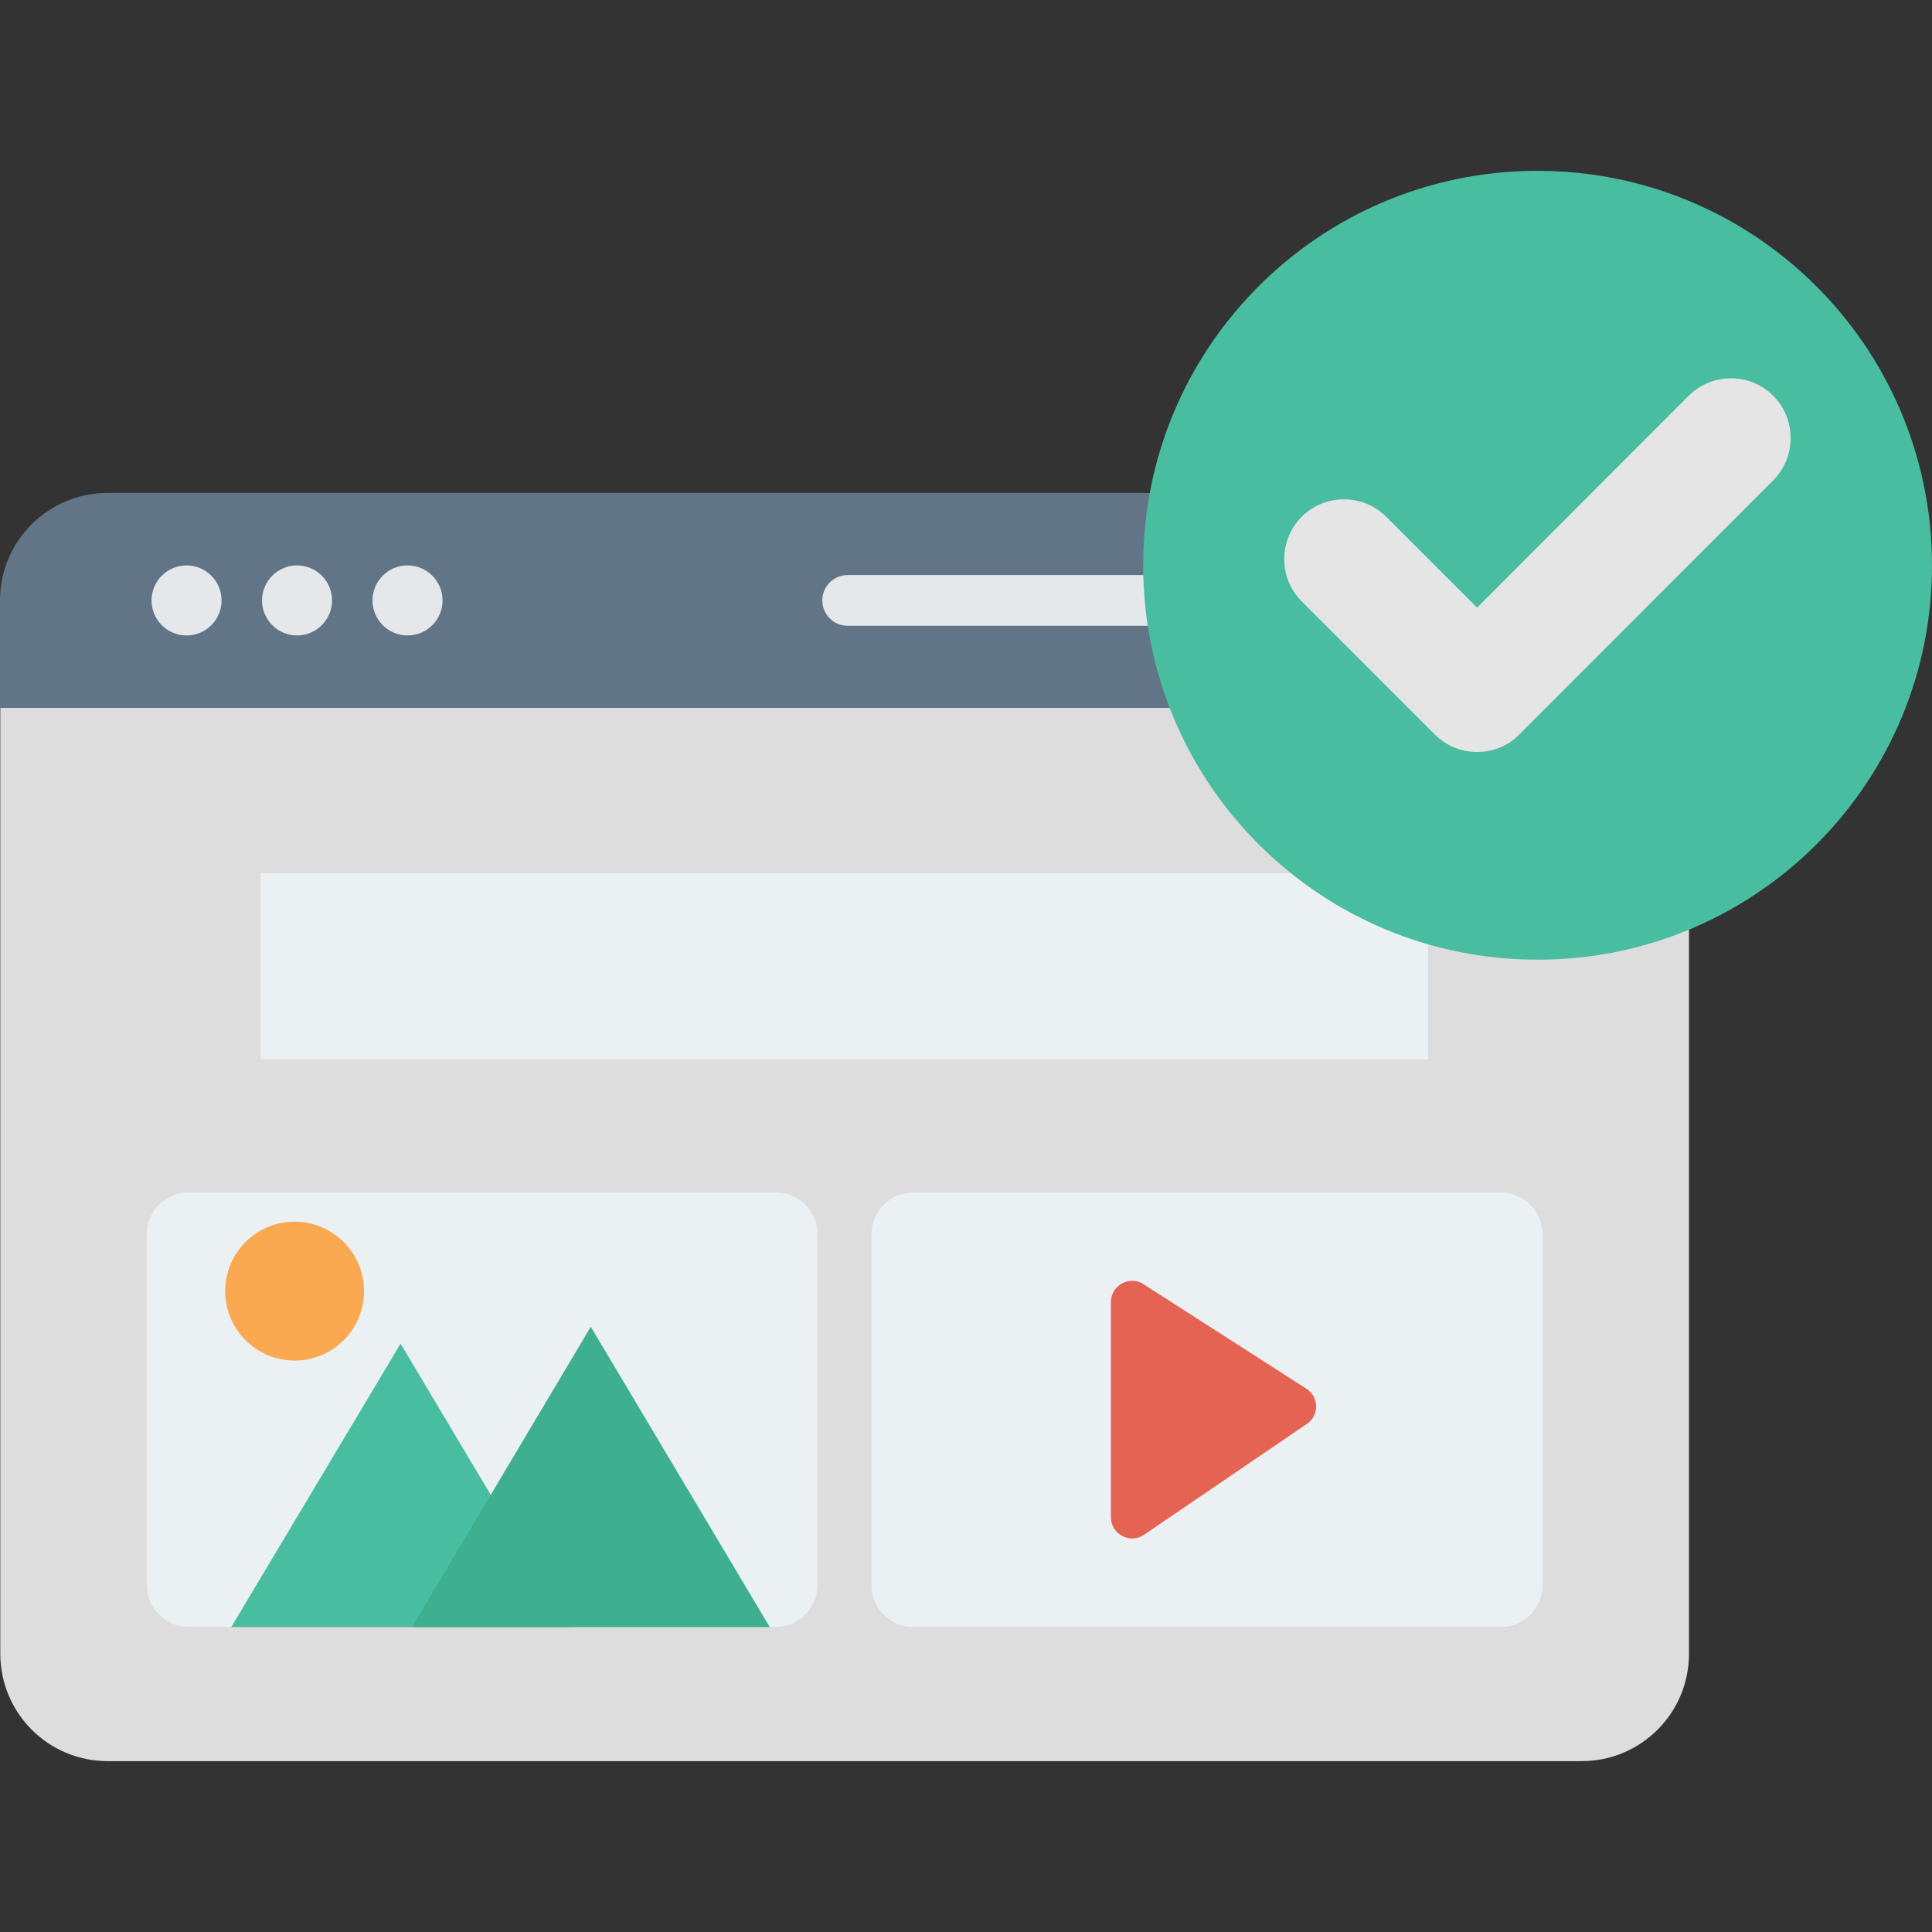 <svg xmlns="http://www.w3.org/2000/svg" enable-background="new 0 0 64 64" viewBox="0 0 64 64" id="web-page-verified"><rect x="0" y="0" width="64" height="64" fill="#333333" stroke="none"/><path fill="#ddd" d="M52.39,58.34H3.57c-1.97,0-3.56-1.59-3.56-3.56v-34.5h55.94v34.5C55.95,56.75,54.36,58.34,52.39,58.34z"></path><path fill="#617586" d="M55.95,23.45H0v-3.56c0-1.97,1.6-3.56,3.56-3.56h48.83c1.97,0,3.56,1.59,3.56,3.56V23.45z"></path><path fill="#e5e8ea" d="M7.34 19.89c0 .64-.52 1.16-1.16 1.16-.64 0-1.16-.52-1.16-1.16 0-.64.52-1.16 1.16-1.16C6.82 18.73 7.34 19.25 7.34 19.89zM11 19.89c0 .64-.52 1.16-1.16 1.16-.64 0-1.16-.52-1.16-1.16 0-.64.52-1.16 1.16-1.16C10.48 18.73 11 19.25 11 19.89zM14.66 19.89c0 .64-.52 1.16-1.16 1.16-.64 0-1.16-.52-1.16-1.16 0-.64.52-1.16 1.16-1.16C14.14 18.73 14.66 19.25 14.66 19.89zM50.09 20.73H28.08c-.47 0-.84-.38-.84-.84l0 0c0-.47.38-.84.84-.84h22.01c.47 0 .84.38.84.84l0 0C50.93 20.35 50.56 20.73 50.09 20.73z"></path><rect width="38.68" height="6.16" x="8.63" y="28.93" fill="#ebf0f3"></rect><path fill="#ebf0f3" d="M49.71,53.9H30.26c-0.77,0-1.39-0.62-1.39-1.39V40.89c0-0.77,0.62-1.39,1.39-1.39h19.45
					c0.77,0,1.39,0.62,1.39,1.39v11.63C51.1,53.28,50.47,53.9,49.71,53.9z"></path><path fill="#e56353" d="M36.8,43.13v7.13c0,0.56,0.63,0.9,1.1,0.58l5.39-3.67c0.42-0.28,0.41-0.9-0.02-1.17l-5.39-3.46
					C37.42,42.24,36.8,42.58,36.8,43.13z"></path><path fill="#ebf0f3" d="M27.08,40.89v11.62c0,0.76-0.62,1.38-1.38,1.38H6.25c-0.76,0-1.39-0.62-1.39-1.38V40.89
						c0-0.78,0.63-1.39,1.39-1.39H25.7C26.46,39.5,27.08,40.12,27.08,40.89z"></path><polygon fill="#49bda0" points="18.87 53.9 7.66 53.9 13.27 44.51"></polygon><polygon fill="#3eaf8f" points="25.5 53.9 13.65 53.9 19.57 43.95"></polygon><path fill="#faa951" d="M12.06,42.77c0,1.27-1.03,2.3-2.3,2.3c-1.27,0-2.3-1.03-2.3-2.3c0-1.27,1.03-2.3,2.3-2.3
					C11.03,40.47,12.06,41.5,12.06,42.77z"></path><g><path fill="#49bda0" d="M64,18.66c0.04,7.22-5.78,13.1-13,13.13c-7.22,0.04-13.1-5.78-13.13-13c-0.04-7.22,5.78-13.1,13-13.13
				C58.08,5.62,63.96,11.44,64,18.66z"></path><path fill="#e5e5e5" d="M48.93,24.91c-0.53,0-1.03-0.21-1.4-0.58l-4.41-4.41c-0.77-0.77-0.77-2.03,0-2.8c0.77-0.77,2.03-0.77,2.8,0
				l3.01,3.01l7.01-7.02c0.77-0.77,2.03-0.77,2.8,0c0.77,0.77,0.77,2.03,0,2.8l-8.41,8.42C49.96,24.71,49.45,24.91,48.93,24.91z"></path></g></svg>